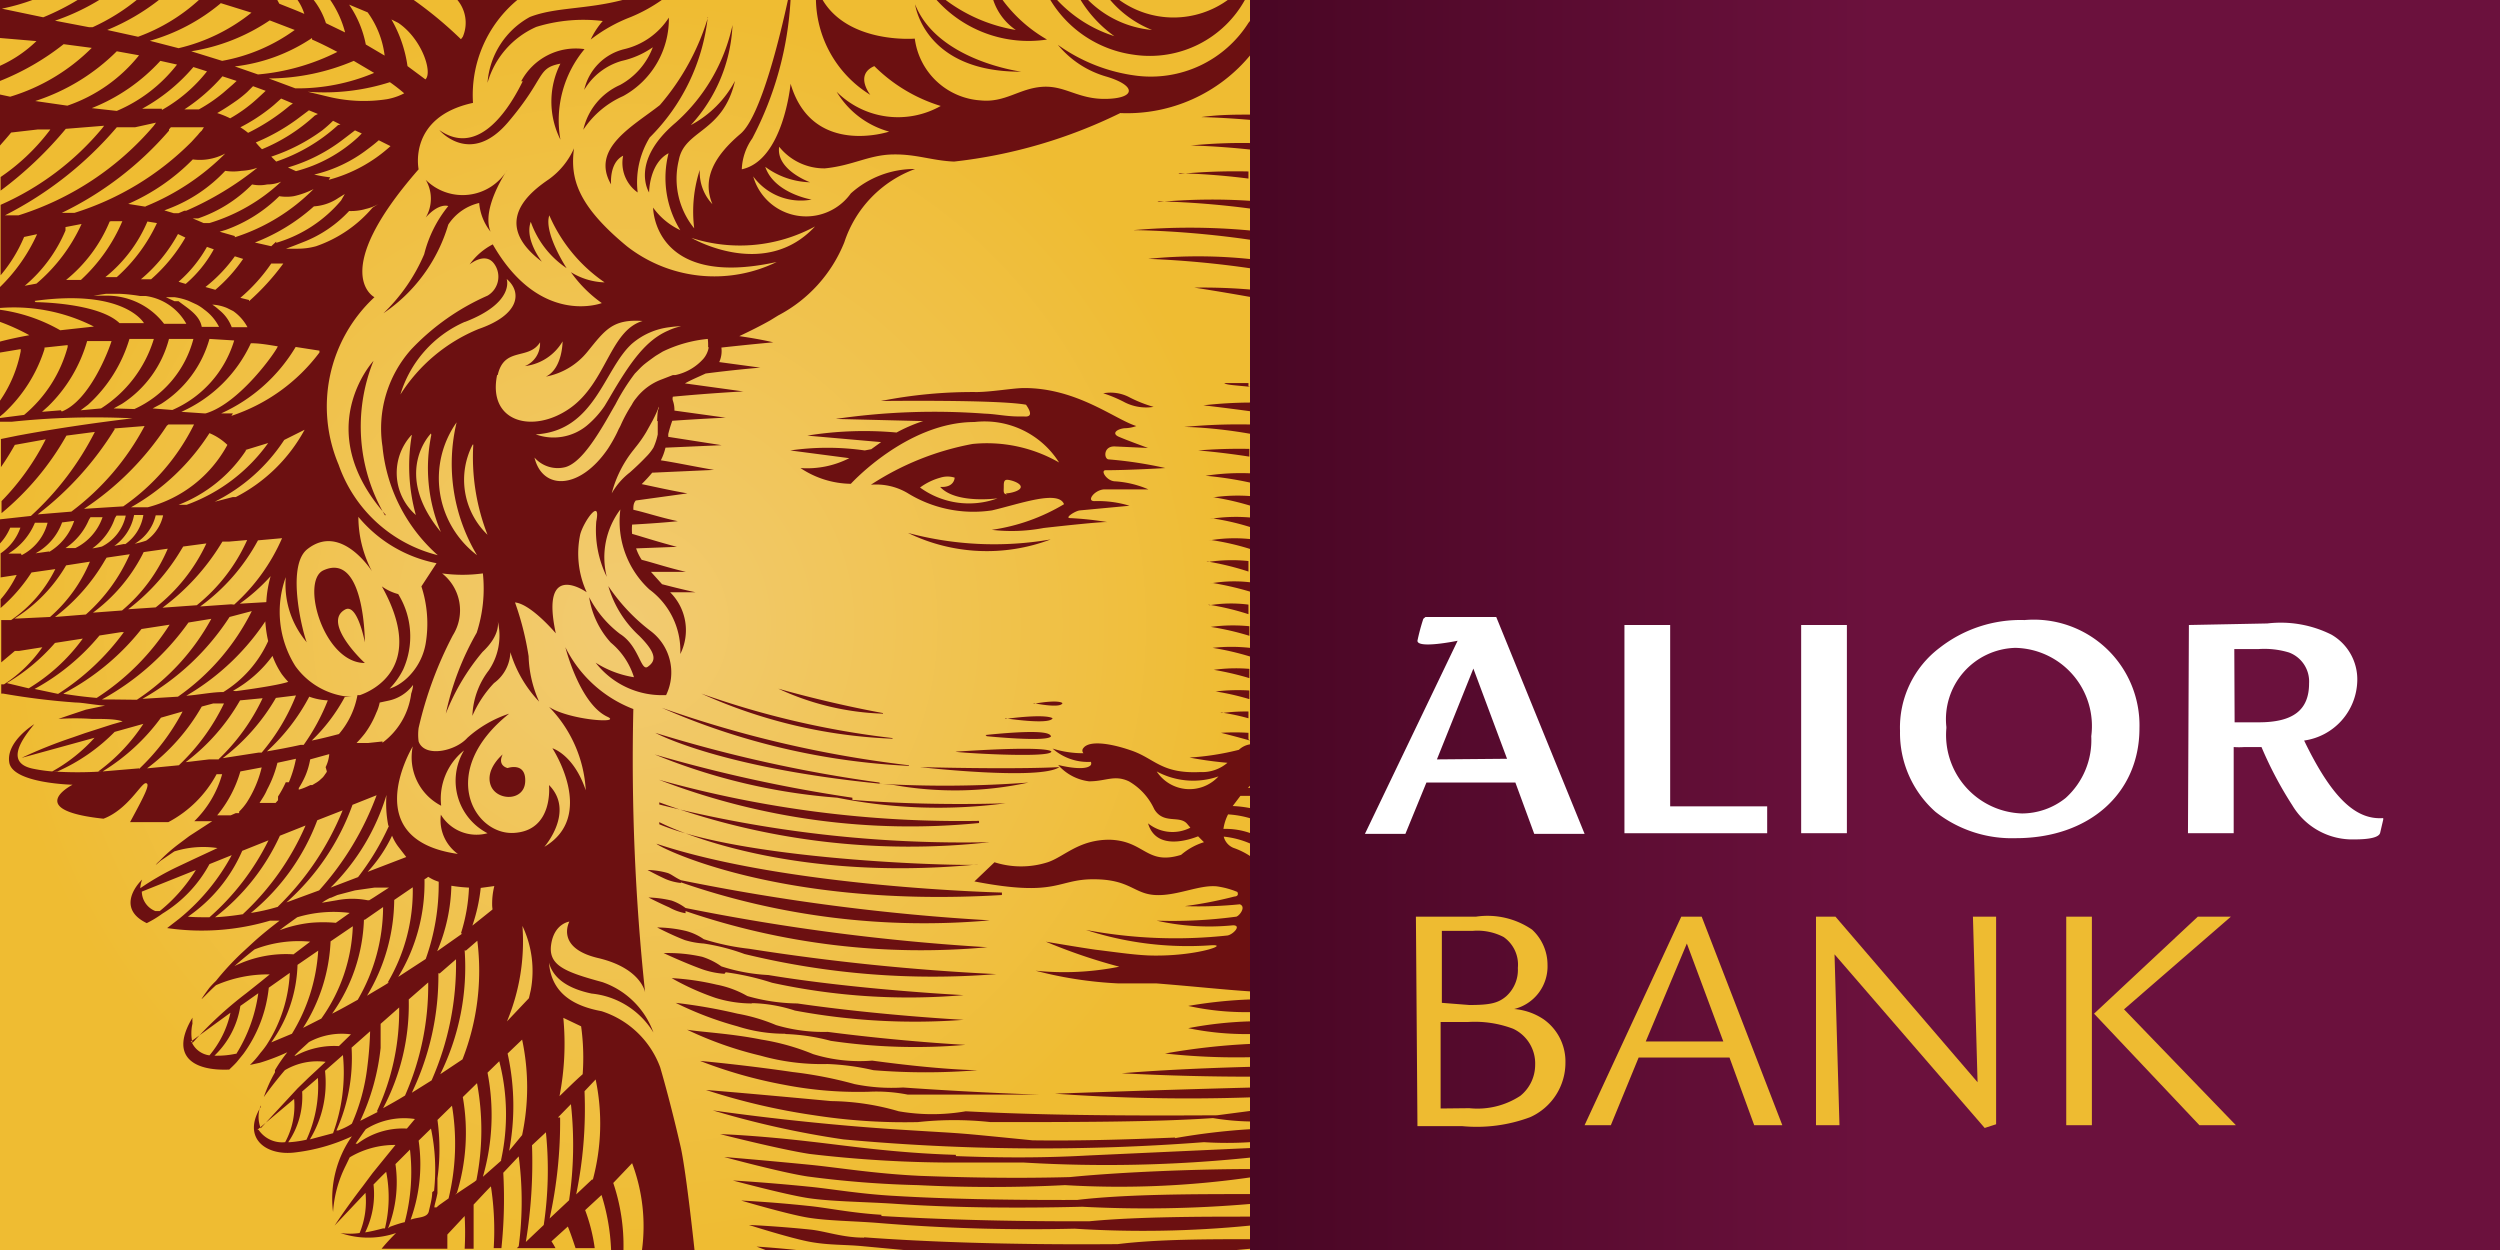 <svg xmlns="http://www.w3.org/2000/svg" xmlns:xlink="http://www.w3.org/1999/xlink" viewBox="0 0 80.92 40.46"><rect x="0" y="0" width="80.92" height="40.46" fill="#808080" stroke="none"/><defs><style>.cls-1{isolation:isolate;}.cls-2{fill:url(#radial-gradient);}.cls-3{fill:#6c1011;mix-blend-mode:multiply;}.cls-4{fill:url(#linear-gradient);}.cls-5{fill:#fff;}.cls-6{fill:#eebb31;}</style><radialGradient id="radial-gradient" cx="20.23" cy="20.23" r="20.23" gradientUnits="userSpaceOnUse"><stop offset="0" stop-color="#f2cb72"/><stop offset="1" stop-color="#efbc32"/></radialGradient><linearGradient id="linear-gradient" x1="-131.86" y1="-250.74" x2="-172.32" y2="-250.74" gradientTransform="translate(212.78 270.97)" gradientUnits="userSpaceOnUse"><stop offset="0.5" stop-color="#6b113d"/><stop offset="1" stop-color="#490624"/></linearGradient></defs><title>67</title><g class="cls-1"><g id="Warstwa_1" data-name="Warstwa 1"><rect class="cls-2" width="40.46" height="40.46"/><path class="cls-3" d="M88.61,18.28a5.83,5.83,0,0,0,4.62.21A10.77,10.77,0,0,1,88.61,18.28Zm3.15,6s1.43.22,1.53,0C93.29,24.28,93.15,24.12,91.76,24.3Zm.92-.49s.87.18.93,0C93.61,23.79,93.53,23.66,92.68,23.81Zm-4.88.32s-1.6-.28-3.39-.79A8.64,8.64,0,0,0,87.8,24.13Zm-6.54,5.48a24.07,24.07,0,0,0,10,1.23,70.36,70.36,0,0,1-10-1.3c-.21-.1-.29-.18-.42-.23a2.51,2.51,0,0,0-.66-.1s.35.19.6.3A1.74,1.74,0,0,0,81.26,29.61Zm7.38-3.79a36.64,36.64,0,0,1-8-1.86A22.58,22.58,0,0,0,88.64,25.82Zm-.53-.88a28.08,28.08,0,0,1-6.19-1.44A16.55,16.55,0,0,0,88.11,24.94Zm3.54,5s-6.92-.16-11.18-1.58C80.47,28.41,84.35,30.44,91.65,30Zm-.74-2.32a36.23,36.23,0,0,1-10.36-1.33A22.65,22.65,0,0,0,90.91,27.67Zm-10.35-.6a23.53,23.53,0,0,0,10.69,1.29A40,40,0,0,1,80.56,27.07Zm6.25-.15a47.61,47.61,0,0,1-6.4-1.4,19.42,19.42,0,0,0,5.91,1.4,16.59,16.59,0,0,0,5.45.18S89.31,27.13,86.81,26.92Zm-6.25.79s3.76,2,10.31,1.37C90.87,29.08,83.5,28.94,80.56,27.71Zm.85,2.88a23.56,23.56,0,0,0,9.77,1.17,70.75,70.75,0,0,1-9.77-1.27,1.64,1.64,0,0,0-.45-.24,3.61,3.61,0,0,0-.75-.1s.35.18.67.32A1.65,1.65,0,0,0,81.41,30.59ZM89,25.86s3.88.44,4.51,0C93.47,25.86,92.33,25.94,89,25.86Zm2.16-1s2,.2,2.08,0C93.2,24.8,93.18,24.61,91.12,24.82ZM70.39,20.76c.4-.22.64,1.06.64,1.06s0-2.94-1.34-2.33c-.75.34,0,3,1.34,3C71,22.47,69.63,21.18,70.39,20.76Zm22.86,4.6s.07-.21-3.1,0C90.15,25.39,93.2,25.58,93.25,25.36Zm-5.56,1a45.37,45.37,0,0,1-7.26-1.61s2.16,1.19,7.73,1.69a11.27,11.27,0,0,0,4.35-.08A36.56,36.56,0,0,1,87.69,26.4Zm2.47,12.05c-2-.06-3.55-.3-4.72-.43-1.81-.21-2.91-.24-2.91-.24s1.92.49,2.89.64a39.9,39.9,0,0,0,4.64.28c.77,0,1.55,0,2.31,0a45.1,45.1,0,0,0,7.31-.16v-.31l-5.23.24C92.85,38.52,91.42,38.5,90.16,38.45ZM89,39.09c-1.48-.07-2.66-.27-3.58-.36-1.64-.16-2.76-.25-2.76-.25s1.84.5,2.7.63a32.73,32.73,0,0,0,3.57.28c1.58.08,3.22.08,4.76,0a29.76,29.76,0,0,0,6-.25v-.27c-1.65,0-4.13.09-5.84.26C92,39.18,90.37,39.14,89,39.09Zm-1.82,2c-.68,0-1.25-.21-1.72-.26-1.17-.12-2-.15-2-.15s1.38.44,2,.55,1.12.08,1.72.14l1.4.13H99.14l.54-.05v-.31c-1.31,0-3,0-4.28.16C91.81,41.33,89.09,41.22,87.2,41.08ZM75.1,26.44c.18.52,1.09.54,1.12-.11s-.57-.44-.57-.44-.34-.07-.16-.44C75.49,25.45,74.92,25.92,75.1,26.44Zm13.1,13.3c-1.14-.06-2.07-.23-2.8-.3-1.39-.14-2.46-.2-2.46-.2s1.71.46,2.44.57,1.78.12,2.74.18c2,.14,4.16.15,6.13.1A39.55,39.55,0,0,0,99.68,40v-.32c-1.77,0-4,0-5.6.19Q90.53,39.88,88.2,39.74ZM84,41.49h1c-.76-.08-1.29-.11-1.29-.11ZM92.28,3.35S89.56,3,88.84,1.17C88.84,1.17,89.12,3.37,92.28,3.35Zm-4.53,37c-1-.06-1.76-.23-2.39-.29-1.23-.13-2.15-.17-2.15-.17s1.49.44,2.15.55,1.52.11,2.35.18A59.85,59.85,0,0,0,94,40.8a35.27,35.27,0,0,0,5.68-.1v-.29c-1.56,0-3.63,0-5.2.15C91.68,40.57,89.45,40.49,87.75,40.39ZM90.48,37A6.36,6.36,0,0,1,88.31,37a8.09,8.09,0,0,0-2.19-.33c-3-.28-4.05-.36-4.05-.36a21,21,0,0,0,3.51.82,19.05,19.05,0,0,0,3.35.22,10.86,10.86,0,0,1,2.35,0c2.73,0,5.34,0,7.2-.13a8.23,8.23,0,0,0,1.2.11v-.34l-1.07.14C95.26,37.15,92.76,37.12,90.48,37ZM96.56,14.2a4.27,4.27,0,0,1-.82-.33,1.32,1.32,0,0,0-.81-.11,4.39,4.39,0,0,1,.71.3A1.54,1.54,0,0,0,96.56,14.2Zm1.16,11.35a12,12,0,0,0,1.23.17,1.26,1.26,0,0,1-.88.3c-1.25.06-1.47-.43-2.21-.69s-1.39-.33-1.57-.09a.12.12,0,0,0,0,.17,3.27,3.27,0,0,1-1-.15,1.73,1.73,0,0,0,1.24.43.12.12,0,0,1,0,.1c-.18.23-1.06,0-1.06,0a1.59,1.59,0,0,0,1,.53c.55,0,.82-.22,1.29,0a2,2,0,0,1,.82.9c.3.5.81.19,1.06.47l.11.13a1.26,1.26,0,0,1-1.37-.14c.27.92,1.39.51,1.62.42l.19.19a2.07,2.07,0,0,0-.74.41c-1.13.35-1.17-.46-2.32-.49-1,0-1.46.55-2,.73a2.84,2.84,0,0,1-1.72,0l-.65.62c2.69.52,2.66-.07,3.85-.07s1.3.47,2,.51,1.43-.34,2-.28a2.71,2.71,0,0,1,.66.18h0s.08.14-.1.15a13.26,13.26,0,0,1-1.6.31,13.17,13.17,0,0,0,1.78-.06c.21.08,0,.36-.11.4a15.54,15.54,0,0,1-2.58.13,7.77,7.77,0,0,0,2.47.15c.29,0,0,.3-.18.33a15.64,15.64,0,0,1-4.58-.18,10.67,10.67,0,0,0,4,.5c.72-.06-.34.34-1.77.33-.54,0-1.18-.1-1.92-.19-.5-.07-1.61-.26-1.61-.26a18.09,18.09,0,0,0,2.38.81,9.1,9.1,0,0,1-2.71.13,12.89,12.89,0,0,0,2.66.41l1.24,0c1.25.1,2.26.21,3.06.26V28.75a2.44,2.44,0,0,0-.51-.26.53.53,0,0,1-.36-.38,2.87,2.87,0,0,1,.87.23V28a2.39,2.39,0,0,0-.88-.14,1.51,1.51,0,0,1,.15-.47,3.22,3.22,0,0,1,.73.13v-.33a3.68,3.68,0,0,0-.58-.07l.25-.33.33,0v-.26h-.09l.09-.08V25.12a.68.68,0,0,0-.38.18A8.57,8.57,0,0,1,97.72,25.55ZM96.66,26a2.48,2.48,0,0,0,2,.16A1.27,1.27,0,0,1,96.66,26Zm-12,8.5a6.52,6.52,0,0,1,1.45.22,18.83,18.83,0,0,0,4.36.13s-2-.1-4.46-.42a5.37,5.37,0,0,1-1.67-.22,5.87,5.87,0,0,0-1.25-.37,17.28,17.28,0,0,0-2-.35,10.92,10.92,0,0,0,2,.76A5,5,0,0,0,84.62,34.49Zm-1.08-1a4.82,4.82,0,0,1,1.37.24,21.11,21.11,0,0,0,5.46.3s-2.69-.14-5.38-.53a6.1,6.1,0,0,1-1.62-.24,3.24,3.24,0,0,0-1-.37,8.26,8.26,0,0,0-1.45-.21,8.19,8.19,0,0,0,1.42.64A4,4,0,0,0,83.54,33.51Zm-.87-1a8.48,8.48,0,0,1,1.5.34,20.72,20.72,0,0,0,6.2.4s-3.42-.17-6.32-.65a5.89,5.89,0,0,1-1.52-.28,2.25,2.25,0,0,0-.62-.31,5,5,0,0,0-1.25-.12s.62.29,1.16.49A2.74,2.74,0,0,0,82.67,32.55ZM86,35.47a7.87,7.87,0,0,1,1.49.2,20.94,20.94,0,0,0,3.38,0s-1.14,0-3.42-.31a5.09,5.09,0,0,1-1.91-.21,7.49,7.49,0,0,0-1.67-.47c-1-.2-1.92-.24-2.41-.32a11.84,11.84,0,0,0,2.38.84A7.29,7.29,0,0,0,86,35.47Zm1.3.9a5.24,5.24,0,0,1,1.3.09c1.21,0,2.62,0,4.26,0,0,0-1.84-.05-4.41-.23a6,6,0,0,1-1.57-.11,13.34,13.34,0,0,0-2-.39c-1.29-.19-2.55-.32-3-.36a14.94,14.94,0,0,0,2.71.77A12.5,12.5,0,0,0,87.25,36.37Zm12.43-.49v-.32c-2.69.07-4.2.21-4.2.21C97.06,35.85,98.46,35.88,99.68,35.88ZM82,31.57a6.77,6.77,0,0,1,1.32.34,25.71,25.71,0,0,0,8.15.65,74.14,74.14,0,0,1-8-.82A7.6,7.6,0,0,1,82,31.43a1.82,1.82,0,0,0-.59-.27,4.2,4.2,0,0,0-.92-.11s.5.26.9.41A2.69,2.69,0,0,0,82,31.57ZM99.68,4.91V4.74c-.47,0-1,0-1.58.08C98.1,4.82,98.73,4.83,99.68,4.91ZM97.26,37.85c-1.69.07-3.21.11-4.62.09-2.82-.28-2-.2-4.19-.34-3.27-.2-6.16-.63-6.16-.63a29.55,29.55,0,0,0,4.23.94A69.59,69.59,0,0,0,98.19,38a11.82,11.82,0,0,0,1.49,0v-.42a21.68,21.68,0,0,0-2.43.29ZM87.21,15.61a8.44,8.44,0,0,0-2.41,0l1.91.25a3,3,0,0,1-1.58.32,3,3,0,0,0,1.63.51s1.82-2,4-2A2.85,2.85,0,0,1,93.5,16a4.68,4.68,0,0,0-2.8-.6,9,9,0,0,0-3.29,1.32,2,2,0,0,1,1.17.26,4.06,4.06,0,0,0,2.75.57c.9-.21,2.15-.67,2.33-.2a6.27,6.27,0,0,1-2.34.83A5.54,5.54,0,0,0,93,18.12c.53-.06,1.9-.21,2.07-.19a10.57,10.57,0,0,0-1.21-.13c-.2,0,.17-.24.32-.25h0l1.6-.15a3.52,3.52,0,0,0-1.14-.15c-.26,0,0-.36.32-.38.45,0,1.19,0,1.43,0a3.25,3.25,0,0,0-1.07-.26c-.27,0-.5-.36-.31-.36.77,0,1.93-.07,1.93-.07a13.16,13.16,0,0,0-1.83-.28c-.16,0-.19-.43.19-.42l1.08.05c-.3-.11-.68-.25-.94-.36s-.06-.26.19-.28a1.1,1.1,0,0,0,.37-.07c-.7-.22-1.92-1.23-3.63-1.23-.34,0-1,.12-1.52.13a15.3,15.3,0,0,0-3.12.29s3.78-.05,4.7.12c.14.2.23.41-.07.38l-.18,0c-.38,0-.74-.08-1.07-.09a22.06,22.06,0,0,0-4.84.17l2.83.07a5,5,0,0,0-.86.37,11.58,11.58,0,0,0-2.89.1l2.39.21-.32.23ZM89,16.81a2,2,0,0,1,.66-.32.77.77,0,0,1,.46,0s0,.33-.47.3c.51.56,1.86.37,1.86.37A2.69,2.69,0,0,1,89,16.81Zm2.82.22c-.14,0-.11-.11-.11-.24s0-.23.11-.23.44.1.44.23S91.92,17,91.77,17Zm4.6-7.62a31.49,31.49,0,0,1,3.31.31v-.3A16.15,16.15,0,0,0,96.37,9.41Zm2.11,7.72a9,9,0,0,1,1.2.28v-.32A5.61,5.61,0,0,0,98.48,17.13Zm-17.75,6.4a1.68,1.68,0,0,0-.52-2.09A6.07,6.07,0,0,1,78.91,20a3.51,3.51,0,0,0,1,1.61c.62.62.51.83.28,1s-.28-.67-.9-1.06a3.53,3.53,0,0,1-1-1.19,2.84,2.84,0,0,0,.7,1.47,2.37,2.37,0,0,1,.75,1.12,3.24,3.24,0,0,1-1.24-.47A2.72,2.72,0,0,0,80.73,23.53Zm19,13v-.3c-3.1.08-6.42.2-6.42.2A60.31,60.31,0,0,0,99.68,36.55Zm0-25.91v-.21a18,18,0,0,0-1.9-.07S98.55,10.44,99.68,10.64Zm0,3.7v-.26a13.91,13.91,0,0,0-1.61.09S98.72,14.21,99.68,14.34Zm-1.36,4.19a8.14,8.14,0,0,1,1.36.32v-.34A4.82,4.82,0,0,0,98.32,18.53Zm.05,1.39a10,10,0,0,1,1.31.31v-.32A4.42,4.42,0,0,0,98.37,19.92Zm0-2.09a8,8,0,0,1,1.31.31v-.33A5.3,5.3,0,0,0,98.37,17.83ZM73,6.85a1.2,1.2,0,0,1,0,1.22c.44-.49.73-.37.73-.37a4,4,0,0,0-.78,1.56,5.8,5.8,0,0,1-1.32,1.91,5.26,5.26,0,0,0,2.1-2.87,1.64,1.64,0,0,1,1-.7,1.72,1.72,0,0,0,.37.93c-.32-.75.54-2,.54-2A1.69,1.69,0,0,1,73,6.85Zm3.14-3.19c-.6,1.22-1.56,2.38-2.7,1.58,0,0,1,1.19,2.23-.26s.91-1.74,1.69-1.89a2.73,2.73,0,0,0,0,2.46,3.59,3.59,0,0,1,.78-2.93A2,2,0,0,0,76.09,3.66Zm6-2.08a7.79,7.79,0,0,1-1.56,2.85C79.72,5.11,78.32,5.83,79,7c0,0-.07-.7.39-.93a1.17,1.17,0,0,0,.47,1.19,2.78,2.78,0,0,1,.39-1.78A6.51,6.51,0,0,0,82.13,1.58Zm17.49.19A3.74,3.74,0,0,1,96,3.48a5.57,5.57,0,0,1-2.54-1A3.16,3.16,0,0,0,95,3.5c1,.29,1,.7.06.73s-1.35-.44-2.1-.39-1.2.52-2,.44a2.3,2.3,0,0,1-2.13-2s-2.16.18-3-1.28h-.2A3.69,3.69,0,0,0,87.39,4.1s-.52-.65.13-.93a5.21,5.21,0,0,0,2.15,1.29A2.81,2.81,0,0,1,86.3,4,2.87,2.87,0,0,0,88,5.29s-2.49.83-3.19-1.55c0,0-.23,2.48-1.58,2.77a1.86,1.86,0,0,1,.34-1A10.93,10.93,0,0,0,84.81,1h-.08c-.25,1.16-.88,3.8-1.54,4.36-.86.73-1.25,1.46-.91,2.28a1.51,1.51,0,0,1-.41-1.11,4.37,4.37,0,0,0-.18,1.89,2.54,2.54,0,0,1-.5-2.2c.18-1,1.43-.88,1.82-2.57a3.46,3.46,0,0,1-1.43,1.43,5.11,5.11,0,0,0,1.35-3.24A5.88,5.88,0,0,1,81.09,5c-1.5,1.27-.86,2.26-.86,2.26s0-.94.63-1.27a3.22,3.22,0,0,0,.38,2.49,2.26,2.26,0,0,1-.88-.73s0,2.64,4,1.76A4.6,4.6,0,0,1,79.51,9C77.9,7.67,77.67,6.79,77.8,5.83a2.45,2.45,0,0,1-.81,1c-.54.37-1.94,1.38-.23,2.67,0,0-.57-.72-.36-1.29a3,3,0,0,0,1.16,1.5S76.81,8.56,77,8a5.07,5.07,0,0,0,1.79,2.17,2.19,2.19,0,0,1-1.09-.33,4.18,4.18,0,0,0,1,1s-2,.77-3.53-1.9a2.1,2.1,0,0,0-.75.65s.52-.44.81,0A.71.71,0,0,1,75,10.6a7.61,7.61,0,0,0-2.47,1.74,3.84,3.84,0,0,0-.93,3.14A5.38,5.38,0,0,0,73.39,19a4.57,4.57,0,0,1-3.21-2.93,4.83,4.83,0,0,1,1.16-5.42s-1.52-.77,1.43-4.14c0,0-.36-1.69,1.76-2.15A4,4,0,0,1,76,1h-2a1.15,1.15,0,0,1,.2,1.22l-.06.08A12.89,12.89,0,0,0,72.57,1H69.89a3.31,3.31,0,0,1,.5,1.08l-.62-.3A2.42,2.42,0,0,0,69.35,1h-.52a1.65,1.65,0,0,1,.24.48c-.27-.12-.54-.22-.81-.33L68.18,1H65.69a5.92,5.92,0,0,1-2,1.22l-1-.22A7,7,0,0,0,64.4,1h-.72a6.62,6.62,0,0,1-1.46.91l-.12,0L61,1.7A7.23,7.23,0,0,0,62.48,1h-.7a8,8,0,0,1-1.16.59l-1.34-.28A6.82,6.82,0,0,0,60.35,1H59.22V2.26l1.18.1a4.13,4.13,0,0,1-1.18.8v.49a8.23,8.23,0,0,0,2.06-1.19l.91.12a6.32,6.32,0,0,1-2.64,1.58l-.33-.07V5.74c.12-.14.24-.27.36-.42l.87-.1.4,0,0,0-.06.08a6.74,6.74,0,0,1-1.55,1.46v.44a12.18,12.18,0,0,0,2.11-2h0l1.24-.1-.06.08,0,0a9,9,0,0,1-3.29,2.48V9.94A4.77,4.77,0,0,0,60,8.7l.42-.09a5.59,5.59,0,0,1-1.22,1.73V11a5.73,5.73,0,0,1,3.06.6l-1.09.12a5.39,5.39,0,0,0-2-.67v.38a6.82,6.82,0,0,1,1,.45c-.33.06-.67.13-1,.22v.35l.72-.12v.07A4.21,4.21,0,0,1,59.22,14v.51l.12-.1a4.81,4.81,0,0,0,1.32-2.08v-.05l.75-.08,0,.06A4.34,4.34,0,0,1,60,14.46l-.78.1v.12l.39,0a25.41,25.41,0,0,1,3.9-.11c-1.34.16-2.59.35-3.72.56l-.54.11h0v.91c.21-.3.36-.56.45-.72l1-.18a8.06,8.06,0,0,1-1.43,2v.39a9,9,0,0,0,2.1-2.51l.92-.12a9.46,9.46,0,0,1-2.07,2.72l-1,.11v.78a1.71,1.71,0,0,0,.33-.51l.33,0a1.65,1.65,0,0,1-.64.83h0v.78l.52-.08a3.49,3.49,0,0,1-.52.79v.28a5.4,5.4,0,0,0,1-1.15l.77-.11a4.29,4.29,0,0,1-1.43,1.65h-.32v1.37l.44-.37.13,0,.76-.12a4.44,4.44,0,0,1-1.24,1.2l-.09,0v.3l.06,0a22.9,22.9,0,0,0,2.36.29c.21,0,.53.07.94.1L62,24l-.48.16-.41.14a7.84,7.84,0,0,1,1.08,0c.42,0,.77,0,1,.08l-.35.1-.87.28-.4.14a15,15,0,0,0-1.65.66l2.36-.65A5.29,5.29,0,0,1,60.91,26a5.07,5.07,0,0,1-.58-.08c-.94-.17-.46-.9,0-1.45,0,0-.92.56-.81,1.24s2.05.72,2.05.72-1.62.82,1,1.1c.79-.3,1.22-1.16,1.37-1.15s0,.32-.51,1.26c.44,0,.86,0,1.24,0a3.76,3.76,0,0,0,1.56-1.55h.18a3.41,3.41,0,0,1-.9,1.52l.58,0h0l-.74.48-.32.24a5.24,5.24,0,0,0-.66.58.58.58,0,0,0-.11.12l.16-.14.44-.3a3.12,3.12,0,0,1,1.4-.11l-.73.34-.53.25a8.73,8.73,0,0,0-1.24.71,1,1,0,0,1,.06-.28c-.34.34-.7,1,.15,1.41a3.51,3.51,0,0,0,.51-.31h0A4.23,4.23,0,0,0,66,29l.72-.29a6.8,6.8,0,0,1-1.63,2h0l0,0-.06.05-.4.31a7.76,7.76,0,0,0,3.33-.24l.18,0,.13,0c-.22.17-.52.4-.84.69l-.39.36a8.94,8.94,0,0,0-.83.9A3,3,0,0,0,66,33h0c-.09.12-.17.23-.24.34s.16-.16.45-.42a4.18,4.18,0,0,1,1.74-.35l-.27.22-.49.39a12.32,12.32,0,0,0-1.74,1.61,1.41,1.41,0,0,1,0-.63,1.62,1.62,0,0,1,0-.19c-.74,1.23,0,1.73,1.19,1.68.06-.06.14-.13.24-.24l.22-.27,0,0h0A4.41,4.41,0,0,0,67.92,33l.68-.48a4.67,4.67,0,0,1-.75,2.33l0,0v0a2.56,2.56,0,0,1-.2.26,3,3,0,0,1-.34.39l.32-.07a6.85,6.85,0,0,0,.89-.34,4.85,4.85,0,0,0-.4.58l0,.07a4.58,4.58,0,0,0-.36.8s.27-.39.68-.87a2.06,2.06,0,0,1,1.32-.27l-.56.52-.35.34h0c-.08.09-.93,1-1.19,1.29a1,1,0,0,1,0-.74.06.06,0,0,1,0,0l0,.05c-.62,1,.16,1.6,1.13,1.47a6,6,0,0,0,1.82-.52A3.51,3.51,0,0,0,70,40.26a3.9,3.9,0,0,1,.41-1.5l.13-.27a2.84,2.84,0,0,1,1.48-.4l-.22.27-.52.64-.32.43c-.33.43-.64.86-.91,1.27l1-1.06a2.68,2.68,0,0,1-.19,1.3,2.14,2.14,0,0,1-.62,0,2.78,2.78,0,0,0,1.8,0,6.78,6.78,0,0,0-.47.51h2.13c0-.2,0-.36,0-.46l.56-.6a9.63,9.63,0,0,1,0,1.06h.29c0-.61,0-1.14,0-1.43.19-.2.37-.4.56-.59a9.36,9.36,0,0,1,.09,2h.25a15.32,15.32,0,0,0,.06-2.44l.5-.53a11.14,11.14,0,0,1,0,2.91l-.06.06H77.2a2.2,2.2,0,0,0-.13-.22l.53-.48c.09.22.17.46.25.7h.62a5.63,5.63,0,0,0-.31-1.23l.53-.49A6.82,6.82,0,0,1,79,41.49h.4a6.32,6.32,0,0,0-.33-2.17l.61-.64A5.8,5.8,0,0,1,80,41.49h1.7v0s-.26-2.46-.44-3.3c0,0-.3-1.34-.67-2.61a3,3,0,0,0-1.9-1.82c-.81-.15-1.62-.52-1.7-1.57.1.38.43.8,1.38,1a2.65,2.65,0,0,1,2,1.26,2.69,2.69,0,0,0-1.65-1.63c-1.21-.33-1.76-.54-1.66-1.22s.59-.74.59-.74-.47.85.93,1.18,1.52,1.11,1.52,1.11a71.23,71.23,0,0,1-.38-9.17,4.09,4.09,0,0,1-2.2-2s.46,1.83,1.36,2.25c.5.23-1.24.11-1.89-.32a4.19,4.19,0,0,1,1.19,2.7c-.39-1.16-1.08-1.36-1.08-1.36s1.44,2.19-.26,3.19c0,0,1-1.14.15-2,0,0,.16,1.48-1.14,1.55s-2.48-2-.15-3.86a3.82,3.82,0,0,0-1.35.78c-.39.44-1.39.65-1.58.12a.06.06,0,0,0,0,0v0a1.66,1.66,0,0,1,0-.44,12.4,12.4,0,0,1,1.11-3,1.52,1.52,0,0,0-.35-2,4.9,4.9,0,0,0,1.32,0,4.63,4.63,0,0,1-.2,1.92,9,9,0,0,0-1,2.62,7.16,7.16,0,0,1,1.19-2c.61-.57.49-1,.49-1a2,2,0,0,1-.29,1.6,2.57,2.57,0,0,0-.53,1.47,3.64,3.64,0,0,1,.7-1.06,1.29,1.29,0,0,0,.53-1,4,4,0,0,0,.93,1.6,3.84,3.84,0,0,1-.34-1.47,9.51,9.51,0,0,0-.44-1.74c.52.05,1.32,1,1.32,1-.52-2.41,1-1.33,1-1.33A3,3,0,0,1,78,18.33c.11-.42.68-1.22.52-.42a3.43,3.43,0,0,0,.34,1.79,2.57,2.57,0,0,1,.44-2.18,3,3,0,0,0,.94,2.59,2.47,2.47,0,0,1,1,2.09,1.73,1.73,0,0,0-.33-2l.82,0c-.42-.09-.77-.18-1.08-.26l-.36-.4,1.13,0c-.6-.14-1-.28-1.43-.39a1.57,1.57,0,0,1-.18-.37l1.32-.05c-.61-.16-1.07-.31-1.45-.42a1.6,1.6,0,0,1,0-.3c.93-.05,1.48-.11,1.48-.11-.57-.12-1-.27-1.44-.37,0-.11,0-.21.08-.3L81.47,17c-.62-.11-1.09-.22-1.48-.3.14-.14.25-.26.34-.37l2-.09c-.7-.12-1.25-.24-1.72-.31a1.82,1.82,0,0,0,.15-.41l1.82-.08-1.73-.27,0-.09a4,4,0,0,1,.13-.43c1-.07,1.73-.1,1.73-.1l-1.66-.23A.9.9,0,0,0,81,14a.21.21,0,0,1,0-.13c1.27-.12,2.28-.17,2.28-.17l-1.89-.26c.21-.12.46-.22.67-.32,1-.13,1.77-.19,1.77-.19l-1.33-.18a.86.86,0,0,0,.07-.47c1-.11,1.68-.17,1.68-.17-.39-.09-.76-.15-1.1-.2.36-.17.7-.34,1-.51l.26-.16a4.61,4.61,0,0,0,2.14-2.37A3.78,3.78,0,0,1,88.84,6.5a3.08,3.08,0,0,0-2.08.79,1.78,1.78,0,0,1-3.16-.55,1.91,1.91,0,0,0,1.89.75s-1.21-.2-1.5-1.06a2.55,2.55,0,0,0,1.45.5s-1.11-.4-1-1.15a1.87,1.87,0,0,0,1.48.7c.9-.09,1.41-.43,2.18-.45s1.28.2,2,.23a16.26,16.26,0,0,0,5.38-1.57,5.17,5.17,0,0,0,4.23-1.9V1.67ZM64.39,30.52l-.14,0a.69.69,0,0,1-.44-.63l1.75-.7A5.21,5.21,0,0,1,64.39,30.52Zm1,4.23,1.29-.94A3.19,3.19,0,0,1,66,35.19.73.73,0,0,1,65.42,34.75Zm1.45.39a2.89,2.89,0,0,1-.68.06A2.82,2.82,0,0,0,67,33.59l.58-.41A5,5,0,0,1,66.87,35.14Zm11.54,4.07-.51.48a13.77,13.77,0,0,0,.27-3.34l.36-.38A7,7,0,0,1,78.41,39.21Zm-1-5.27.65.31a7.46,7.46,0,0,1,.05,1.55c-.26.23-.5.47-.75.71A8.87,8.87,0,0,0,77.45,33.94Zm-.1,3.26.42-.43a12.22,12.22,0,0,1-.06,3.11l-.63.59A14.6,14.6,0,0,0,77.35,37.2Zm-6-29.45A4.19,4.19,0,0,1,69.45,9a2.2,2.2,0,0,1-.58.08l-.16,0-.23,0,.29-.11.28-.11a4,4,0,0,0,1.47-1,1.68,1.68,0,0,0,.55-.07,1.36,1.36,0,0,0,.4-.16Zm-4.53,9.37-.58.15a5.75,5.75,0,0,0,2.25-2l.66-.33A5.28,5.28,0,0,1,66.85,17.12Zm2.23,1.28h0Zm.9,7a1.16,1.16,0,0,1-.12.46L69.8,26h0a.22.22,0,0,1-.05.08.76.76,0,0,1-.08.11h0l0,0-.12.11,0,0-.07.05,0,0-.15.09-.06,0-.11.05,0,0h0a1.69,1.69,0,0,1-.27.1l0-.05h0l0,0,0,0v0h0l0,0a2.75,2.75,0,0,0,.21-.39,2.41,2.41,0,0,0,.16-.54l.76-.21h0Zm.14,1.47h0L70,26.83Zm-1.55-.52a3.47,3.47,0,0,1-.25.46v0h0l0,.05a.43.43,0,0,0,0,.07h0l0,0-.08.09a.1.1,0,0,0,0,0l-.13,0-.12,0-.27,0h0l0,0,0,0,0,0h0l0,0,.12-.19a1.91,1.91,0,0,0,.13-.25,3.68,3.68,0,0,0,.33-.86l.6-.13A3.85,3.85,0,0,1,68.57,26.35Zm.48-1.21c-.36.08-.73.15-1.09.21a6.46,6.46,0,0,0,1.37-1.77,2,2,0,0,0,.6.12A6.78,6.78,0,0,1,69.05,25.14Zm-1.36.25-1.16.18a6.62,6.62,0,0,0,1.72-1.95l.65-.08A6.6,6.6,0,0,1,67.69,25.39Zm-.83-2a4,4,0,0,0,1.28-1.13,2.72,2.72,0,0,0,.3.59,2.76,2.76,0,0,0,.21.25C68.32,23.18,67.69,23.29,66.86,23.4Zm.61-2.58a7.41,7.41,0,0,1-2.39,2.77l-1.15.07A8.09,8.09,0,0,0,66.65,21Zm-.39-.24a6.2,6.2,0,0,0,1-.89,3.69,3.69,0,0,0-.14.84Zm.82.37a3.94,3.94,0,0,0,.1.84,3.76,3.76,0,0,1-1.45,1.65c-.37,0-.78.09-1.2.12A7.8,7.8,0,0,0,67.9,21Zm-1.1-.35-1,.07a6.39,6.39,0,0,0,1.87-2.14l.78-.07A6.23,6.23,0,0,1,66.8,20.6ZM64,17.45l-.54,0A7.23,7.23,0,0,0,66,15.05a1.88,1.88,0,0,1,.58.38A4.1,4.1,0,0,1,64,17.45Zm3.15-1.85.75-.23a5.58,5.58,0,0,1-2.64,2l-.26,0A4.63,4.63,0,0,0,67.19,15.6Zm-2.93,2.11.28,0a1.34,1.34,0,0,1-.55.82,3.09,3.09,0,0,1-.37.1A1.45,1.45,0,0,0,64.26,17.71Zm-1,.93-.3.06a1.58,1.58,0,0,0,.64-1l.3,0A1.42,1.42,0,0,1,63.28,18.64Zm2.6-4.23-.73-.05a4.49,4.49,0,0,0,2.25-2.22c.31,0,.61.06.87.1l0,0C68.2,12.34,67,14.08,65.88,14.41Zm-.63-6.56L65,7.93l-.16,0-.3-.09.18-.07a4.88,4.88,0,0,0,1.79-1.21l0,0a1.69,1.69,0,0,0,.52,0,1.81,1.81,0,0,0,.52-.1A10.12,10.12,0,0,1,65.25,7.85ZM67.87,7a1.13,1.13,0,0,0,.45-.09A5.88,5.88,0,0,1,66,8.25l-.12,0-.07,0-.35-.15.17,0A4.47,4.47,0,0,0,67.38,7l0,0A1.2,1.2,0,0,0,67.87,7Zm-3.94.72-.56-.09a6.68,6.68,0,0,0,2.09-1.44l0,0a1.7,1.7,0,0,0,.46,0A1.77,1.77,0,0,0,66.51,6,7.77,7.77,0,0,1,63.93,7.71Zm0,.47.37.06A5.38,5.38,0,0,1,63,10h-.37A4.62,4.62,0,0,0,64,8.18Zm1,.39.29.14a5.33,5.33,0,0,1-1.11,1.35l-.33,0A5.09,5.09,0,0,0,65,8.57Zm.93.42.28.1a4,4,0,0,1-.91,1.12L65,10.15A4.26,4.26,0,0,0,65.93,9Zm.91.31.32.1a5,5,0,0,1-.9,1l-.32-.09A4.92,4.92,0,0,0,66.84,9.3ZM66.57,11l.2.1,0,0a1.5,1.5,0,0,1,.46.52l-.51,0a1.28,1.28,0,0,0-.41-.56,1.53,1.53,0,0,0-.22-.17A1.42,1.42,0,0,1,66.57,11Zm.71-.26L67,10.67a5.59,5.59,0,0,0,1-1.11l.39,0A7.67,7.67,0,0,1,67.28,10.78Zm.88-1.89L68,9l-.53-.12h0a6.23,6.23,0,0,0,1.91-1.17l0,0h0a1.6,1.6,0,0,0,.79-.27l.21-.13-.12.21A4.36,4.36,0,0,1,68.16,8.89Zm-1.34-.18-.49-.14.2-.06a4.72,4.72,0,0,0,1.73-1.09l0,0a1.46,1.46,0,0,0,.47,0,2.72,2.72,0,0,0,.64-.23A6.27,6.27,0,0,1,66.82,8.71Zm1.72-2.22a5.41,5.41,0,0,0,1.75-.88l.42-.32.22.1-.13.13a4.71,4.71,0,0,1-2,1.09Zm1.62-1.37a5.64,5.64,0,0,1-2,1.18L68,6.1a5.92,5.92,0,0,0,1.65-.85A4.41,4.41,0,0,0,70,4.94l.24.12Zm-.75-.31A5.73,5.73,0,0,1,67.7,5.86a2.09,2.09,0,0,1-.2-.22,6.4,6.4,0,0,0,1.32-.74l.4-.3.29.12Zm-.8-.33a6.62,6.62,0,0,1-1.36.89A2.39,2.39,0,0,0,67,5.15a5.7,5.7,0,0,0,.86-.54c.16-.12.26-.21.27-.22l.19-.17.38.16Zm-.94-.33-.12.11a4.75,4.75,0,0,1-.88.64,2.81,2.81,0,0,0-.42-.17c.26-.15.48-.3.65-.42a3.77,3.77,0,0,0,.32-.26l.19-.19.41.15Zm-.92-.34-.3.26a5.06,5.06,0,0,1-.79.54l-.3,0h-.17a6,6,0,0,0,1.23-1.07l.46.15Zm-2.29.78-.55,0h-.09A5.89,5.89,0,0,0,65.48,3.2l.44.14A4.94,4.94,0,0,1,64.46,4.59Zm.23.67.06-.07v0l.56,0,.51,0-.07.11a.85.85,0,0,0-.12.13l-.21.23a9.21,9.21,0,0,1-3.79,2.3l-.41,0A10.75,10.75,0,0,0,64.69,5.26ZM62.81,8.19l.37,0a5.52,5.52,0,0,1-1.34,1.9l-.48,0A4.78,4.78,0,0,0,62.77,8.2Zm-.16,2.35h.45a5.63,5.63,0,0,1,.65.07l.18,0a1.78,1.78,0,0,1,1.32.9h-.37l-.35,0a2.33,2.33,0,0,0-1.85-.91h0l-.43,0Zm2.32.24-.1,0-.28-.13.28,0a2.06,2.06,0,0,1,.46.12l.26.12a1.43,1.43,0,0,1,.24.16,1.56,1.56,0,0,1,.48.56l-.56,0C65.68,11.22,65.28,11,65,10.78ZM66,12l.8.05a3.57,3.57,0,0,1-2,2.25l-.64-.05.28-.15A3.66,3.66,0,0,0,66,12Zm-1.33,2.77h.71l.12,0a7,7,0,0,1-2.29,2.65l-1.27.08A9.39,9.39,0,0,0,64.62,14.81Zm-2.52,3,.39,0a1.75,1.75,0,0,1-.88,1l-.32,0A2.08,2.08,0,0,0,62.1,17.85Zm.84-.05.3,0a1.46,1.46,0,0,1-.77,1,2.86,2.86,0,0,1-.31.06A2,2,0,0,0,62.94,17.8Zm-.32,1.36.75-.11A5.62,5.62,0,0,1,62,20.92L61,21A6.25,6.25,0,0,0,62.62,19.16Zm1.2-.18.78-.11a5.32,5.32,0,0,1-1.48,2l-.94.07A5.45,5.45,0,0,0,63.82,19Zm1.28-.18.75-.1h0a5.68,5.68,0,0,1-1.64,2.07l-.89.06A6.82,6.82,0,0,0,65.1,18.8Zm1.27-.16.22,0,.58-.05a5.69,5.69,0,0,1-1.63,2.11l-1.11.08A7.36,7.36,0,0,0,66.37,18.64Zm.34-4.15-.38,0a5.39,5.39,0,0,0,2.41-2.15l.77.12,0,.06A5.86,5.86,0,0,1,66.71,14.49Zm3.15-7.64a4.34,4.34,0,0,1-.52-.09,4.55,4.55,0,0,0,1.74-.83c.15-.11.27-.21.35-.28l.38.19A4.8,4.8,0,0,1,69.86,6.85Zm2.2-5c.77.52,1.12,1.61.88,1.83l-.58-.43a4.21,4.21,0,0,0-.52-1.51Zm.3,2.22a1.93,1.93,0,0,1-.66.25,4.87,4.87,0,0,1-1.86-.07L69.18,4a7,7,0,0,0,2.66-.31A5.58,5.58,0,0,1,72.36,4.1ZM71.12,1.43a3,3,0,0,1,.55,1.4l-.61-.36a3.43,3.43,0,0,0-.54-1.29ZM70.67,3l.66.39a6.4,6.4,0,0,1-2.55.5l-.86-.32A7.12,7.12,0,0,0,70.67,3Zm-1.35-.69c.3.13.57.27.82.4a7.09,7.09,0,0,1-2.57.73l-.75-.26A5.65,5.65,0,0,0,69.32,2.26ZM68.76,2a5.72,5.72,0,0,1-2.35,1l-1-.31a6.3,6.3,0,0,0,2.54-1Zm-2.4-.87,1,.31A5.93,5.93,0,0,1,65,2.59l-.93-.24A6.2,6.2,0,0,0,66.36,1.14Zm-6,3.17A6.62,6.62,0,0,0,63,2.69l.72.13a5.06,5.06,0,0,1-2.32,1.63Zm1.83.23A6,6,0,0,0,64.41,3l.54.12A4.88,4.88,0,0,1,63,4.62ZM59.82,8l-.44,0A11.72,11.72,0,0,0,63,5.15h0l0,0,.59,0L64.27,5l-.08.11A9.48,9.48,0,0,1,59.82,8Zm1.52.45,0-.07.52-.1a5.52,5.52,0,0,1-1.46,1.93l-.38.07A4.73,4.73,0,0,0,61.34,8.49Zm-1,2.32c2.89-.4,3.53.7,3.54.72l-.72,0h-.07C62.39,10.82,60.37,10.81,60.37,10.81Zm.85,3.54-.61.05.2-.18a4.79,4.79,0,0,0,1.26-2.11l.79,0C62.74,12.37,62.12,14,61.22,14.35Zm.64,0,.24-.18A4.68,4.68,0,0,0,63.41,12l.79,0a4.06,4.06,0,0,1-1.71,2.25Zm1.07-.06.27-.15A3.58,3.58,0,0,0,64.69,12h.79a3.44,3.44,0,0,1-1.91,2.27Zm0,.65,1-.08a8.34,8.34,0,0,1-2.37,2.77l-1.09.09A10.22,10.22,0,0,0,62.94,14.91Zm-3,4.05-.41,0a2.11,2.11,0,0,0,.86-1l.41,0A1.63,1.63,0,0,1,59.92,19Zm.9-.07-.43.06a1.86,1.86,0,0,0,.86-1l.39-.05A1.86,1.86,0,0,1,60.82,18.89Zm-1,2.17h-.11a5,5,0,0,0,1.67-1.72l.77-.12A4.85,4.85,0,0,1,60.84,21Zm-.36,2.09A6.33,6.33,0,0,0,61,21.84l.9-.14a6,6,0,0,1-1.75,1.61Zm.9.19a7.22,7.22,0,0,0,2.1-1.73l.71-.11h.08a7.87,7.87,0,0,1-2.13,2Zm.93.15a7.86,7.86,0,0,0,2.53-2.09l.91-.14a7.81,7.81,0,0,1-2.36,2.37C62,23.59,61.68,23.55,61.3,23.49Zm1.56.19-.31,0a8.37,8.37,0,0,0,2.8-2.49l.74-.12a7.34,7.34,0,0,1-2.41,2.62ZM60.93,26l.15,0a6,6,0,0,0,1.85-1.28l.93-.26A5.9,5.9,0,0,1,62.4,26h.13A12.2,12.2,0,0,1,60.93,26Zm2.79-.1-1.18.1a6.63,6.63,0,0,0,1.89-1.74l.7-.2A7.1,7.1,0,0,1,63.72,25.92Zm.26,0a6.54,6.54,0,0,0,1.77-2l.37-.1.35,0a6.81,6.81,0,0,1-1.46,2Zm2.32-.29-.31,0-.76.09a6.61,6.61,0,0,0,1.76-2l.73-.07A6.61,6.61,0,0,1,66.3,25.6Zm.39,1.81h-.08l-.27,0-.09,0,0,0A3.93,3.93,0,0,0,67,26l.69-.13A3.65,3.65,0,0,1,67.21,27a1.81,1.81,0,0,1-.25.3l0,0,0,.05-.11,0Zm-1.4,3.29a5,5,0,0,0,1.77-2.14l.85-.34A8.07,8.07,0,0,1,66,30.72C65.74,30.72,65.51,30.72,65.29,30.7Zm1.8-.09a8.73,8.73,0,0,1-.91.1,7,7,0,0,0,2.1-2.64l.83-.33A8.53,8.53,0,0,1,67.09,30.61Zm1.13-.24h0a6.38,6.38,0,0,1-.88.2,7.1,7.1,0,0,0,2.15-3l.82-.32A9.12,9.12,0,0,1,68.22,30.37Zm4.23,3,.63-.55a8.83,8.83,0,0,1-.75,3.66c-.24.15-.48.28-.71.41A7.16,7.16,0,0,0,72.45,33.37Zm-1,3.64-.57.29a7.37,7.37,0,0,0,.66-2.36c0-.25,0-.51,0-.78l.6-.53A7.71,7.71,0,0,1,71.42,37Zm2-4.48.53-.46A9.33,9.33,0,0,1,73.19,36l-.64.4A8.76,8.76,0,0,0,73.41,32.53Zm.85-.74.37-.32a7.86,7.86,0,0,1-.48,3.84l-.72.48A7.82,7.82,0,0,0,74.26,31.79Zm-.12-.55-.81.57a5.76,5.76,0,0,0,.46-2.12,4.75,4.75,0,0,0,.57.06A5.6,5.6,0,0,1,74.14,31.24ZM73,32.07l-.89.58a5.85,5.85,0,0,0,.85-3.16.62.62,0,0,0,.12-.08,1.33,1.33,0,0,0,.34.16A7.2,7.2,0,0,1,73,32.07Zm-1.19.76c-.23.15-.47.28-.71.43a6.11,6.11,0,0,0,.88-3.1l.6-.41A5.85,5.85,0,0,1,71.77,32.83Zm0-5.07a8.25,8.25,0,0,1-1,1.66l-.89.34a7.09,7.09,0,0,0,1.81-3A3.68,3.68,0,0,0,71.79,27.76Zm-1.88,2.33.21-.09.57-.15.63-.09.41,0h.06l-.51.33-.13.08-.05,0a2.62,2.62,0,0,0-1,0l-.48.08A1.77,1.77,0,0,1,69.91,30.09Zm1.1.71.59-.41a6,6,0,0,1-.82,3c-.27.15-.55.31-.83.45A5.57,5.57,0,0,0,71,30.8ZM69.62,34l-.59.3a5.63,5.63,0,0,0,.89-2.8l.72-.49A5.47,5.47,0,0,1,69.62,34Zm1.5-4.75a4.64,4.64,0,0,0,.79-1.17,1.63,1.63,0,0,0,.19.34l.27.35Zm.48-4.22-.47.05-.14,0-.23,0a3.89,3.89,0,0,0,.27-.31,3,3,0,0,0,.37-.67,1.42,1.42,0,0,0,.11-.33l.28-.06a1.33,1.33,0,0,0,.8-.51s0,.11-.06.28A2.35,2.35,0,0,1,71.6,25.07Zm-.19,1.74a9.54,9.54,0,0,1-1.86,3.08l-1.06.39a7.71,7.71,0,0,0,2.14-3.16Zm-3,4.26.43-.31a4.09,4.09,0,0,1,1.7-.14l-.45.32a4.53,4.53,0,0,0-.82,0,4.09,4.09,0,0,0-1,.24ZM66.81,32.3h0c.19-.17.41-.35.65-.54a3.93,3.93,0,0,1,1.8-.25l-.54.41h0A3.77,3.77,0,0,0,66.81,32.3ZM68,34.77a4.52,4.52,0,0,0,.85-2.51l.67-.46a5.81,5.81,0,0,1-.85,2.69Zm.75.43.12-.12.35-.32a2.23,2.23,0,0,1,1.36-.25l-.39.38,0,0A2.63,2.63,0,0,0,68.79,35.2Zm-1.2,2.4,1.19-1A2.47,2.47,0,0,1,68.45,38,.92.92,0,0,1,67.59,37.6Zm1,.4A2.61,2.61,0,0,0,69,36.36l.51-.44a4.15,4.15,0,0,1-.37,2A3.68,3.68,0,0,1,68.61,38Zm.7-.09a3.53,3.53,0,0,0,.49-2.22l.58-.51A5.74,5.74,0,0,1,70,37.71Zm.86-.29a5.74,5.74,0,0,0,.49-2.68l.6-.53a11.52,11.52,0,0,1-.09,1.15,6.37,6.37,0,0,1-.5,1.84C70.5,37.48,70.33,37.56,70.17,37.62Zm.46.69v0h0Zm.16-.26.25-.36.08-.11a2.34,2.34,0,0,1,1.59-.33h0l-.26.31A2.43,2.43,0,0,0,70.79,38.05Zm.89,2.74c-.19.05-.39.1-.58.13a2.81,2.81,0,0,0,.27-1.55c.13-.13.26-.27.41-.41A4.26,4.26,0,0,1,71.68,40.79Zm.16,0a4.11,4.11,0,0,0,.24-2.08l.47-.47a6.31,6.31,0,0,1-.17,2.35C72.21,40.61,72,40.68,71.84,40.74Zm1.43-1.17c0,.19-.06.4-.11.62s-.37.18-.59.27a5.27,5.27,0,0,0,.26-2.56l.4-.39A6.45,6.45,0,0,1,73.27,39.57Zm.22.42-.08.07-.07,0c0-.07.06-.24.1-.46v0c0-.06,0-.12,0-.2s0-.18,0-.28a7,7,0,0,0,0-1.89l.47-.46a7.52,7.52,0,0,1-.11,3Zm1.15-.76-.63.42.06-.06a6.68,6.68,0,0,0,.19-3.1l.46-.45A8.29,8.29,0,0,1,74.64,39.23Zm1.12-1a7.85,7.85,0,0,0-.05-3.15l.47-.45a7.42,7.42,0,0,1,0,3.09Zm1.19-.6a12.07,12.07,0,0,1-.07,3l-.58.55a15.9,15.9,0,0,0,.2-3.13ZM76.13,31a3.4,3.4,0,0,1,.27,2.08l-.06.26-.71.75A6.71,6.71,0,0,0,76.13,31Zm-.69,7.6-.59.52A7.19,7.19,0,0,0,75,35.75l.38-.37A6.88,6.88,0,0,1,75.44,38.57Zm-.28-8.13-.65.52a5.56,5.56,0,0,0,.27-1.22l.44-.06a2.32,2.32,0,0,0-.07.59A.81.81,0,0,0,75.16,30.44ZM73.5,27.11a2,2,0,0,1,.74-1.79A1.91,1.91,0,0,0,75,28a1.35,1.35,0,0,1-1.51-.6,1.35,1.35,0,0,0,.55,1.27c-3.17-.45-1.59-3.26-1.46-3.48h0A1.76,1.76,0,0,0,73.5,27.11ZM73,21.85a2,2,0,0,1-.48,1,1.76,1.76,0,0,1-.42.35,1.33,1.33,0,0,1-.27.12,2.44,2.44,0,0,0,.44-.62,2.61,2.61,0,0,0-.16-2.44,1.62,1.62,0,0,1-.53-.25c1.44,2.58-.28,3.37-.71,3.52h-.08v0h0a2.68,2.68,0,0,1-.6,1.26c-.27.07-.57.15-.88.21a5.73,5.73,0,0,0,1.07-1.41l.22,0a2.4,2.4,0,0,1-1.82-1,3.3,3.3,0,0,1-.31-2.88,2.89,2.89,0,0,0,.68,2.11c-.11-.24-.68-2.42,0-3,1.1-.9,2.11.7,2.11.7a3.78,3.78,0,0,1-.44-1.76,4.37,4.37,0,0,0,2.53,1.5l-.49.75A3.89,3.89,0,0,1,73,21.85Zm8.27-10.26a1.88,1.88,0,0,0-.42.14c-.72.31-1.22,1-1.91,2.19l-.15.25a3.08,3.08,0,0,1-.58.64,1.7,1.7,0,0,1-1.65.28c1.92-.11,2.2-2.1,3.11-2.93a2.28,2.28,0,0,1,1.23-.54A3,3,0,0,1,81.24,11.59Zm-7-.14c1.63-.63,1.35-1.39,1.35-1.39.49.41.45,1.15-.91,1.62a5.43,5.43,0,0,0-2.53,2.12A3.75,3.75,0,0,1,74.26,11.45Zm-1.72,3.66a5.92,5.92,0,0,0,.13,2.59A1.81,1.81,0,0,1,72.54,15.11Zm.63,0a5.33,5.33,0,0,0,.31,3.14C71.9,16.33,73.17,15.06,73.17,15.06ZM74,14.7A5.76,5.76,0,0,0,74.66,19,3.13,3.13,0,0,1,74,14.7Zm.54.72A6.89,6.89,0,0,0,75,18.34,2.47,2.47,0,0,1,74.52,15.42Zm.79-2.25c.21-.93,1-.47,1.37-1.06a.79.79,0,0,1-.49.77,1.64,1.64,0,0,0,1.22-.8s0,.88-.54,1.14a2.27,2.27,0,0,0,1.34-.8c.57-.7.81-1.07,1.79-1-1.06.31-1.17,2-2.36,2.83S75,14.7,75.31,13.17Zm5.18,1.49c0,.14,0,.28,0,.43a2,2,0,0,1-.14.43s0,0,0,0a1.58,1.58,0,0,1-.24.3c-.15.16-.33.33-.52.5a2.26,2.26,0,0,0-.59.68,3.73,3.73,0,0,1,.7-1.4l.07-.09a4.1,4.1,0,0,0,.35-.5l.2-.36a4.31,4.31,0,0,0,.21-.46.06.06,0,0,0,0,0,.18.18,0,0,0,0,.05C80.5,14.3,80.5,14.47,80.49,14.66Zm1.65-2.39a.76.76,0,0,1-.17.37,1.68,1.68,0,0,1-.91.53l-.08,0-.36.14a1.86,1.86,0,0,0-.83.61,1.1,1.1,0,0,0-.14.21,4.94,4.94,0,0,0-.34.62,1.19,1.19,0,0,1-.08.16l-.06.13a4.88,4.88,0,0,1-.29.51c-.91,1.34-2.12,1.36-2.38.29a1,1,0,0,0,1,.31c.42-.12.84-.71,1.22-1.34.14-.23.27-.47.4-.69a6.85,6.85,0,0,1,.63-1c.09-.09.17-.18.26-.26s.27-.21.41-.31l.23-.14A4.27,4.27,0,0,1,82.13,12,1.86,1.86,0,0,1,82.14,12.27ZM85.6,8.36c-1.63,1.76-4,.37-4,.37A5.1,5.1,0,0,0,85.6,8.36ZM75,3.71A2.83,2.83,0,0,1,76.58,1.9a5.18,5.18,0,0,1,2.15-.19,2.52,2.52,0,0,0-.39.6,5.07,5.07,0,0,1,1.3-.73,5.16,5.16,0,0,0,1-.55H79.37c-1.2.31-2.18.23-3,.55A2.65,2.65,0,0,0,75,3.71Zm-3.32,14a5.67,5.67,0,0,1-.37-5S69.25,14.93,71.71,17.7ZM93.11,2.31A4.67,4.67,0,0,1,91.65,1h-.29A1.89,1.89,0,0,0,92.1,2,5.19,5.19,0,0,1,89.79,1h-.28A4,4,0,0,0,93.11,2.31Zm2.8.49A3.52,3.52,0,0,0,99.53,1H99a3,3,0,0,1-3.59,0h-.28A3.47,3.47,0,0,0,96.51,2,3.35,3.35,0,0,1,94.41,1h-.23a4,4,0,0,0,1.11,1.2A4.3,4.3,0,0,1,93.41,1H93.2A3.74,3.74,0,0,0,95.91,2.8ZM79.43,2.62a1.75,1.75,0,0,0-1.3,1.32A2.07,2.07,0,0,1,79.35,3a2.83,2.83,0,0,0,1-.44,2.31,2.31,0,0,1-1.06,1.22,2.09,2.09,0,0,0-1.19,1.45,3,3,0,0,1,1.29-1.09,2.85,2.85,0,0,0,1.48-2.54A2.36,2.36,0,0,1,79.43,2.62ZM98.24,16.43a11.44,11.44,0,0,1,1.44.22v-.3A7.58,7.58,0,0,0,98.24,16.43Zm1.44,18.82v-.43a21.44,21.44,0,0,0-2.75.31A21.29,21.29,0,0,0,99.68,35.25Zm0-1.46v-.41a14.94,14.94,0,0,0-2,.21A8.69,8.69,0,0,0,99.68,33.79Zm0,.71v-.41a12.41,12.41,0,0,0-2,.22A9.23,9.23,0,0,0,99.68,34.5ZM97.55,14.85s.88,0,2.13.22v-.3A18.52,18.52,0,0,0,97.55,14.85Zm2.13-9V5.66a16.83,16.83,0,0,0-1.92.08S98.54,5.75,99.68,5.87Zm-3,1.7s1.26,0,3,.23V7.53A18.63,18.63,0,0,0,96.73,7.57Zm.68-.91s.94,0,2.27.17V6.58A18.82,18.82,0,0,0,97.41,6.66Zm1.36,17.45a6.61,6.61,0,0,1,.91.19v-.22A5.79,5.79,0,0,0,98.77,24.11Zm.91-10.56v-.1c-.25,0-.5,0-.78,0C98.9,13.49,99.2,13.5,99.68,13.55Zm0,11.43v-.21a7,7,0,0,0-.89,0S99.15,24.85,99.68,25Zm-1.36-5.76a9,9,0,0,1,1.36.33v-.34A5.16,5.16,0,0,0,98.32,19.22Zm.05,1.4a8.31,8.31,0,0,1,1.31.31v-.31A4.38,4.38,0,0,0,98.37,20.62ZM95.9,8.48s1.66,0,3.78.31v-.3A21.07,21.07,0,0,0,95.9,8.48ZM98,15.61s.68.05,1.66.2v-.25A16.59,16.59,0,0,0,98,15.61Zm.5,7.1a9.34,9.34,0,0,1,1.16.27v-.3A5.17,5.17,0,0,0,98.52,22.71Zm-.1-1.39a8.87,8.87,0,0,1,1.26.29V21.3A5.4,5.4,0,0,0,98.42,21.32Zm.16,2.09a8.22,8.22,0,0,1,1.1.25v-.28A6,6,0,0,0,98.58,23.41ZM98.47,22a8.87,8.87,0,0,1,1.21.28V22A5.55,5.55,0,0,0,98.47,22Z" transform="translate(-59.22 -1.03)"/><rect class="cls-4" x="40.46" width="40.46" height="40.46"/><path class="cls-5" d="M113.28,21.26v5.87h3.14V28H111.8V21.26Z" transform="translate(-59.22 -1.03)"/><path class="cls-5" d="M119,21.26V28h-1.48V21.26Z" transform="translate(-59.22 -1.03)"/><path class="cls-5" d="M128.47,24.6c0,2.12-1.64,3.56-4,3.56a4,4,0,0,1-2.6-.85,3.41,3.41,0,0,1-1.15-2.62A3.23,3.23,0,0,1,122,22a4.25,4.25,0,0,1,2.75-.9A3.42,3.42,0,0,1,128.47,24.6Zm-6.25,0a2.54,2.54,0,0,0,2.45,2.76,2.27,2.27,0,0,0,1.41-.5,2.52,2.52,0,0,0,.83-2A2.53,2.53,0,0,0,124.45,22,2.31,2.31,0,0,0,122.22,24.56Z" transform="translate(-59.22 -1.03)"/><path class="cls-5" d="M130.07,21.26l2.54-.05a3.67,3.67,0,0,1,2.07.36,1.67,1.67,0,0,1,.84,1.51A2,2,0,0,1,133.8,25c.94,1.95,1.72,2.57,2.56,2.51l0,.05-.1.43q-.06.21-.84.21a2.26,2.26,0,0,1-2-1.1,12.33,12.33,0,0,1-1-1.89c-.2,0-.33,0-.55,0a2.24,2.24,0,0,1-.35,0V28h-1.48Zm1.48,3.15.78,0c1.12,0,1.63-.4,1.63-1.26a1,1,0,0,0-.65-1,2.75,2.75,0,0,0-1-.11h-.77Z" transform="translate(-59.22 -1.03)"/><path class="cls-6" d="M105.05,30.7l1,0H107a2.55,2.55,0,0,1,1.81.42,1.55,1.55,0,0,1,.5,1.14,1.42,1.42,0,0,1-1.08,1.43,2,2,0,0,1,.95.33,1.67,1.67,0,0,1,.71,1.4,1.93,1.93,0,0,1-1.14,1.77,4.94,4.94,0,0,1-2.21.29h-1.44Zm1.73,2.86c.67,0,.93-.06,1.19-.28a1.15,1.15,0,0,0,.38-.92,1.09,1.09,0,0,0-.46-1,1.84,1.84,0,0,0-1-.2c-.29,0-.41,0-1,0v2.33Zm0,3.34a2.53,2.53,0,0,0,1.65-.4,1.29,1.29,0,0,0,.48-1,1.24,1.24,0,0,0-.71-1.17,3.5,3.5,0,0,0-1.46-.22h-.89v2.8Z" transform="translate(-59.22 -1.03)"/><path class="cls-6" d="M114.3,30.7l2.61,6.75H116l-.8-2.19h-2.94l-.9,2.19h-.85l3.13-6.75Zm-.48.87-1.33,3.17H115Z" transform="translate(-59.22 -1.03)"/><path class="cls-6" d="M118.63,30.7l4.6,5.36-.15-5.36h.75v6.72l-.37.12-4.86-5.62.16,5.53H118V30.7Z" transform="translate(-59.22 -1.03)"/><path class="cls-6" d="M126.93,30.7v6.75h-.83V30.7Zm4.5,0-3.46,3,3.62,3.75h-1.18L127,33.84l3.36-3.14Z" transform="translate(-59.22 -1.03)"/><path class="cls-5" d="M107.65,21h-2.29l-.07.06a6.66,6.66,0,0,0-.19.71c0,.27,1.3,0,1.3,0l-3,6.25h1.31l.68-1.66h2.88l.61,1.66h1.63Zm-1.92,4.61,1.18-2.94L108,25.59Z" transform="translate(-59.22 -1.03)"/></g></g></svg>